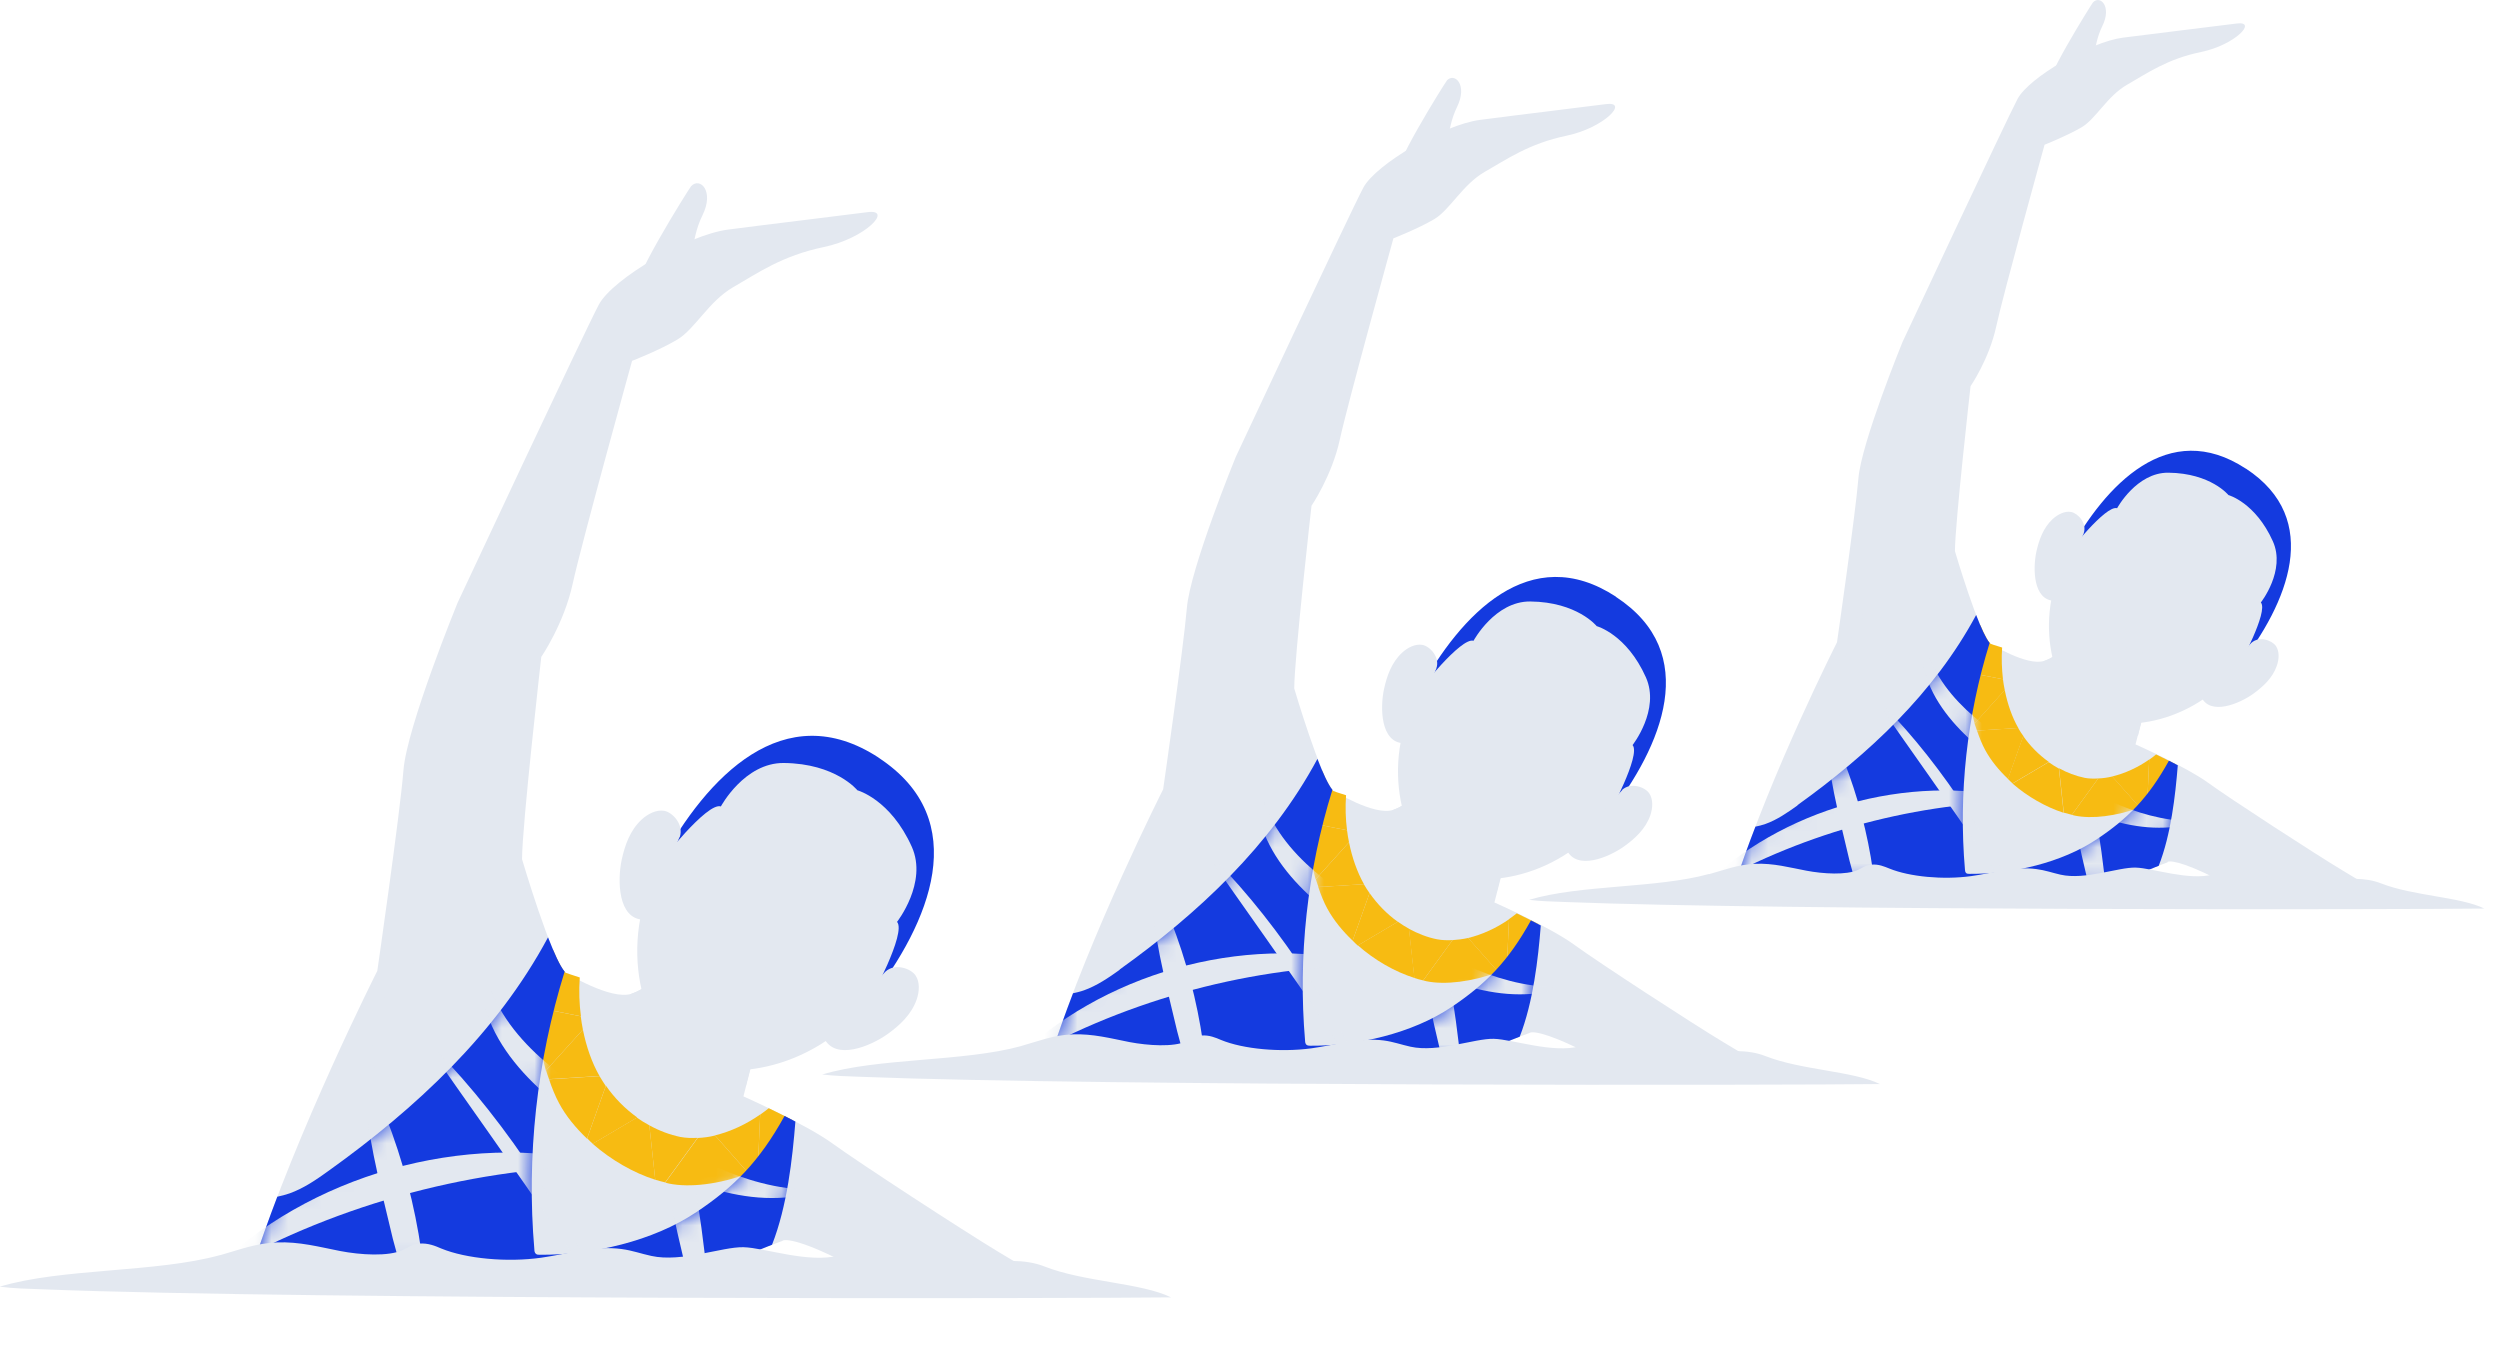 <svg width="152" height="83" viewBox="0 0 152 83" fill="none" xmlns="http://www.w3.org/2000/svg">
<g clip-path="url(#clip0_48_1559)">
<path d="M87.96 4.9C88.44 4.38 89.25 5.15 88.59 6.5C87.88 7.95 88.05 9.59 87.92 9.66C87.16 10.02 85.91 10.54 85.07 10.63C84.3 10.71 87.86 5.02 87.97 4.9H87.96Z" fill="#E3E8F0"/>
<path d="M92.98 62.81C92.8 62.9 91.1 63.4 89.86 64.37L63.92 64.08C66.31 56.71 70.72 47.99 70.72 47.99C70.72 47.99 71.96 39.37 72.16 36.98C72.35 34.59 75.13 27.79 75.13 27.79C75.13 27.79 82.12 12.85 82.89 11.41C83.66 9.97 87.77 7.58 89.98 7.29C92.18 7 96.2 6.52 97.64 6.33C99.08 6.14 97.54 7.77 95.25 8.25C92.95 8.73 91.61 9.69 90.27 10.45C88.93 11.22 88.16 12.75 87.21 13.32C86.25 13.89 84.72 14.49 84.72 14.49C84.72 14.49 81.94 24.52 81.46 26.73C80.98 28.93 79.74 30.75 79.74 30.75C79.74 30.75 78.69 40.04 78.69 41.86C78.69 41.86 80.3 47.32 81.08 48.08C81.08 48.08 83.56 49.63 84.71 49.24C85.86 48.85 87.02 47.42 87.02 47.42L91.82 51.14L90.86 54.87C90.86 54.87 94.31 56.4 95.74 57.46C97.18 58.51 102.92 62.25 104.84 63.4L106.76 64.55L97.26 64.44C94.51 62.91 93.26 62.67 93.02 62.79L92.98 62.81Z" fill="#E3E8F0"/>
<path d="M73.53 50.64C72.42 51.47 71.38 52.4 70.43 53.41C70.19 51.32 71.24 49.34 71.78 47.31C71.99 46.51 72.16 45.69 72.26 44.87C72.36 45.85 72.51 46.83 72.73 47.8C72.79 48.06 73.59 50.6 73.53 50.65V50.64Z" fill="#E3E8F0"/>
<path d="M84.61 52.57C83.61 50.77 84.64 49.26 84.68 49.25C85.83 48.87 86.99 47.43 86.99 47.43L91.79 51.15L90.99 54.27C87.74 55.08 85.37 53.95 84.61 52.57Z" fill="#E3E8F0"/>
<path d="M93.34 57.91C92.8 58.3 92.22 58.64 91.61 58.9L91.75 55.88C91.91 55.77 92.07 55.65 92.22 55.53C92.62 55.72 93.07 55.95 93.52 56.18C93.37 56.74 93.32 57.32 93.35 57.9L93.34 57.91Z" fill="#F7BB12"/>
<path d="M91.75 55.88L91.61 58.9C91.44 58.97 91.27 59.04 91.1 59.11L89.26 57.03C90.13 56.82 91.01 56.41 91.75 55.89V55.88Z" fill="#F7BB12"/>
<path d="M79.53 50.01L81.9 50.48C81.93 50.73 81.97 50.97 82.02 51.21L79.99 53.46C79.71 52.46 79.54 51.32 79.53 50.02V50.01Z" fill="#F7BB12"/>
<path d="M82.94 53.79C83.04 53.97 83.15 54.13 83.27 54.3L82.24 57.19C81.62 56.6 81.09 55.95 80.71 55.26C80.49 54.86 80.31 54.41 80.15 53.93L82.92 53.76C82.92 53.76 82.93 53.78 82.94 53.79Z" fill="#F7BB12"/>
<path d="M82.02 51.21C82.21 52.16 82.52 53.03 82.93 53.76L80.16 53.93C80.11 53.77 80.05 53.62 80 53.45L82.03 51.2L82.02 51.21Z" fill="#F7BB12"/>
<path d="M84.98 56.05L82.55 57.49C82.44 57.4 82.35 57.29 82.24 57.19L83.27 54.3C83.74 54.97 84.32 55.57 84.98 56.04V56.05Z" fill="#F7BB12"/>
<path d="M85.67 56.47L86 59.46C84.8 59.08 83.58 58.38 82.56 57.48L84.99 56.04C85.21 56.2 85.44 56.34 85.67 56.47Z" fill="#F7BB12"/>
<path d="M87.39 57.11C87.68 57.17 88 57.17 88.31 57.16L86.53 59.61C86.35 59.57 86.17 59.52 85.99 59.46L85.66 56.47C86.2 56.76 86.77 56.99 87.38 57.11H87.39Z" fill="#F7BB12"/>
<path d="M89.26 57.02L91.1 59.1C89.5 59.7 87.85 59.89 86.73 59.66C86.66 59.65 86.6 59.62 86.53 59.61L88.31 57.16C88.62 57.14 88.94 57.1 89.26 57.03V57.02Z" fill="#F7BB12"/>
<path d="M80.37 46.83C80.62 47.43 80.86 47.9 81.05 48.09C81.05 48.09 81.37 48.21 81.84 48.35C81.79 49.07 81.81 49.79 81.9 50.48L79.53 50.01C79.53 49.27 79.57 48.47 79.66 47.63C79.93 47.39 80.17 47.12 80.37 46.82V46.83Z" fill="#F7BB12"/>
<path d="M68.07 58.95C72.81 55.56 77.26 51.43 80.1 46.14C80.43 47 80.76 47.72 81.01 48.02C79.48 52.94 78.91 58.16 79.35 63.29C79.35 63.37 79.37 63.46 79.43 63.52C79.49 63.57 79.57 63.58 79.65 63.58C82.53 63.6 85.86 62.83 88.25 61.23C90.29 59.86 91.69 58.48 93.08 55.96C93.28 56.06 93.48 56.16 93.68 56.27C93.52 58.31 93.22 60.92 92.4 63.03C91.75 63.27 90.71 63.71 89.87 64.37L63.93 64.08C64.32 62.87 64.77 61.62 65.24 60.39C65.46 60.34 65.69 60.29 65.91 60.21C66.69 59.93 67.4 59.45 68.08 58.96L68.07 58.95Z" fill="#143ADF"/>
<mask id="mask0_48_1559" style="mask-type:luminance" maskUnits="userSpaceOnUse" x="63" y="46" width="31" height="19">
<path d="M68.07 58.95C72.81 55.56 77.26 51.43 80.1 46.14C80.43 47 80.76 47.72 81.01 48.02C79.48 52.94 78.91 58.16 79.35 63.29C79.35 63.37 79.37 63.46 79.43 63.52C79.49 63.57 79.57 63.58 79.65 63.58C82.53 63.6 85.86 62.83 88.25 61.23C90.29 59.86 91.69 58.48 93.08 55.96C93.28 56.06 93.48 56.16 93.68 56.27C93.52 58.31 93.22 60.92 92.4 63.03C91.75 63.27 90.71 63.71 89.87 64.37L63.93 64.08C64.32 62.87 64.77 61.62 65.24 60.39C65.46 60.34 65.69 60.29 65.91 60.21C66.69 59.93 67.4 59.45 68.08 58.96L68.07 58.95Z" fill="white"/>
</mask>
<g mask="url(#mask0_48_1559)">
<path d="M76.4 47.7C76.09 51.98 79.97 55.15 83.28 57.15C86.62 59.15 90.64 61.23 94.64 60.17V60.02C90.74 59.99 87.31 57.84 84.09 55.84C80.89 53.93 77.32 51.58 76.55 47.67L76.4 47.7Z" fill="#E3E8F0"/>
<path d="M69.89 53.44C70.07 56.68 70.83 59.59 71.57 62.69C72.07 64.56 72.51 66.29 73.33 68.15H73.48C73.49 63.04 72.3 57.94 70.03 53.37L69.89 53.44Z" fill="#E3E8F0"/>
<path d="M84.79 47.81C84.99 51.41 85.72 54.91 86.37 58.41C86.69 59.94 87.12 62.08 87.49 63.58C87.9 65.31 88.33 67.04 88.95 68.81H89.1C88.84 61.63 87.43 54.5 84.93 47.76L84.79 47.81Z" fill="#E3E8F0"/>
<path d="M82.91 58.54C75.53 56.76 66.91 59.21 61.54 64.58L61.62 64.71C68.06 60.96 75.46 58.86 82.91 58.69V58.54Z" fill="#E3E8F0"/>
<path d="M73.05 51.44C75.65 55.24 78.27 58.81 80.81 62.6C81.67 63.86 82.48 65.13 83.38 66.37L83.45 66.34C80.82 60.94 77.3 55.52 73.05 51.45V51.44Z" fill="#E3E8F0"/>
</g>
<path d="M87.45 52.78C85.47 51.49 83.72 46.69 86.27 42.01C88.82 37.33 93.63 33.77 98.01 36.65C102.4 39.52 101.06 45.35 97.79 49.56C94.52 53.77 89.42 54.08 87.45 52.78Z" fill="#E3E8F0"/>
<path d="M98.25 36.29C103.46 39.7 101.06 45.36 97.79 49.56C97.79 49.56 99.79 45.9 99.26 45.3C99.26 45.3 100.95 43.15 100.07 41.18C98.9 38.56 97.08 38.07 97.08 38.07C97.08 38.07 95.9 36.6 93.04 36.57C90.89 36.55 89.59 38.96 89.59 38.96C88.83 38.72 86.27 42.01 86.27 42.01C88.82 37.33 93.04 32.87 98.25 36.28V36.29Z" fill="#143ADF"/>
<path d="M98.62 48.03C99.15 47.54 100.01 47.85 100.27 48.23C100.52 48.59 100.49 49.13 100.34 49.57C100.05 50.4 99.41 50.98 98.76 51.45C97.8 52.14 95.86 52.94 95.26 51.68L98.63 48.04L98.62 48.03Z" fill="#E3E8F0"/>
<path d="M87.33 40.64C87.57 39.96 86.94 39.3 86.49 39.21C86.06 39.13 85.58 39.37 85.24 39.69C84.6 40.29 84.32 41.11 84.15 41.89C83.9 43.04 83.94 45.14 85.34 45.19L87.33 40.65V40.64Z" fill="#E3E8F0"/>
<path d="M94.23 44.8C93.8 44.95 92.76 46.36 92.44 47.03C92.07 47.81 91.82 48.34 91.47 48.58C90.82 49.02 89.94 48.12 89.56 47.7C89.77 48.44 89.56 49 90.16 49.39C90.52 49.63 90.8 49.34 91.1 49.41C91.49 49.51 91.89 49.52 91.92 49.25C91.99 48.67 92.05 48 92.84 46.64C93.63 45.29 94.23 44.79 94.23 44.79V44.8Z" fill="#E3E8F0"/>
<path d="M62.11 63.59C63.09 63.32 64 62.94 65.2 62.89C66.44 62.84 67.56 63.14 68.68 63.36C69.8 63.57 71.34 63.68 72.14 63.31C72.42 63.18 72.62 63 73.04 62.96C73.52 62.92 73.91 63.09 74.24 63.23C75.6 63.79 77.85 63.99 79.72 63.74C81.2 63.54 82.65 63.07 84.13 63.26C84.73 63.34 85.21 63.52 85.76 63.64C87.42 64.01 89.66 63.13 90.82 63.16C91.98 63.19 94.42 64.06 96.06 63.61C96.46 63.5 96.82 63.36 97.29 63.31C98.28 63.22 100.05 63.93 100.82 64.18C102.17 64.63 105.16 63.35 107.34 64.21C109.52 65.07 112.65 65.11 114.3 65.91C109.48 65.98 67.16 66.05 52.34 65.47C51.55 65.44 50.74 65.42 49.99 65.33C53.41 64.3 58.57 64.57 62.09 63.6L62.11 63.59Z" fill="#E3E8F0"/>
<path d="M127.25 0.15C127.68 -0.32 128.42 0.38 127.82 1.59C127.18 2.9 127.33 4.38 127.22 4.44C126.53 4.76 125.41 5.24 124.64 5.32C123.94 5.39 127.16 0.26 127.25 0.15Z" fill="#E3E8F0"/>
<path d="M131.79 52.43C131.63 52.51 130.1 52.96 128.97 53.84L105.55 53.58C107.71 46.92 111.69 39.05 111.69 39.05C111.69 39.05 112.81 31.27 112.99 29.1C113.16 26.94 115.67 20.8 115.67 20.8C115.67 20.8 121.98 7.31 122.67 6.01C123.36 4.71 127.08 2.55 129.07 2.29C131.06 2.03 134.69 1.6 135.99 1.43C137.29 1.26 135.9 2.73 133.83 3.16C131.75 3.59 130.54 4.46 129.33 5.15C128.12 5.84 127.43 7.23 126.56 7.74C125.69 8.25 124.31 8.8 124.31 8.8C124.31 8.8 121.8 17.86 121.37 19.85C120.94 21.84 119.81 23.48 119.81 23.48C119.81 23.48 118.86 31.87 118.86 33.51C118.86 33.51 120.31 38.44 121.01 39.13C121.01 39.13 123.25 40.53 124.29 40.18C125.33 39.83 126.37 38.53 126.37 38.53L130.7 41.89L129.84 45.26C129.84 45.26 132.95 46.64 134.25 47.59C135.55 48.54 140.74 51.91 142.47 52.95L144.2 53.99L135.62 53.89C133.13 52.51 132.01 52.29 131.79 52.4V52.43Z" fill="#E3E8F0"/>
<path d="M114.23 41.45C113.23 42.2 112.29 43.04 111.43 43.95C111.21 42.07 112.16 40.27 112.65 38.44C112.84 37.72 112.99 36.97 113.08 36.23C113.17 37.12 113.31 38 113.5 38.87C113.55 39.11 114.28 41.4 114.22 41.44L114.23 41.45Z" fill="#E3E8F0"/>
<path d="M124.23 43.19C123.33 41.56 124.26 40.2 124.3 40.19C125.34 39.84 126.38 38.54 126.38 38.54L130.71 41.9L129.99 44.72C127.05 45.45 124.91 44.43 124.23 43.19Z" fill="#E3E8F0"/>
<path d="M132.11 48.01C131.62 48.36 131.1 48.67 130.55 48.91L130.67 46.19C130.82 46.09 130.96 45.98 131.09 45.87C131.45 46.04 131.86 46.25 132.26 46.46C132.13 46.97 132.08 47.49 132.1 48.02L132.11 48.01Z" fill="#F7BB12"/>
<path d="M130.67 46.18L130.55 48.9C130.4 48.97 130.25 49.03 130.09 49.09L128.42 47.21C129.21 47.02 130 46.65 130.67 46.18Z" fill="#F7BB12"/>
<path d="M119.64 40.88L121.78 41.3C121.81 41.52 121.84 41.74 121.89 41.96L120.06 43.99C119.8 43.09 119.66 42.06 119.64 40.88Z" fill="#F7BB12"/>
<path d="M122.72 44.29C122.81 44.45 122.91 44.6 123.02 44.75L122.09 47.36C121.53 46.83 121.05 46.24 120.71 45.62C120.51 45.26 120.35 44.85 120.2 44.42L122.71 44.26C122.71 44.26 122.72 44.28 122.73 44.29H122.72Z" fill="#F7BB12"/>
<path d="M121.89 41.96C122.06 42.82 122.34 43.61 122.71 44.26L120.2 44.42C120.15 44.28 120.1 44.14 120.05 43.99L121.88 41.96H121.89Z" fill="#F7BB12"/>
<path d="M124.56 46.33L122.36 47.63C122.26 47.54 122.17 47.45 122.08 47.36L123.01 44.75C123.43 45.36 123.96 45.89 124.56 46.32V46.33Z" fill="#F7BB12"/>
<path d="M125.18 46.72L125.47 49.42C124.39 49.07 123.28 48.44 122.36 47.64L124.56 46.34C124.76 46.48 124.96 46.61 125.18 46.73V46.72Z" fill="#F7BB12"/>
<path d="M126.73 47.29C126.99 47.34 127.28 47.35 127.57 47.33L125.97 49.54C125.81 49.5 125.65 49.46 125.48 49.41L125.19 46.71C125.68 46.98 126.2 47.18 126.74 47.29H126.73Z" fill="#F7BB12"/>
<path d="M128.43 47.21L130.1 49.09C128.65 49.64 127.17 49.8 126.15 49.59C126.09 49.58 126.03 49.56 125.97 49.54L127.57 47.33C127.85 47.32 128.14 47.28 128.43 47.21Z" fill="#F7BB12"/>
<path d="M120.4 38C120.63 38.54 120.85 38.97 121.02 39.14C121.02 39.14 121.31 39.25 121.73 39.37C121.68 40.02 121.71 40.67 121.78 41.3L119.64 40.88C119.64 40.21 119.68 39.49 119.76 38.73C120 38.51 120.22 38.27 120.4 38Z" fill="#F7BB12"/>
<path d="M109.29 48.95C113.57 45.88 117.59 42.16 120.15 37.39C120.45 38.17 120.74 38.82 120.97 39.09C119.59 43.53 119.07 48.24 119.47 52.88C119.47 52.95 119.49 53.03 119.54 53.08C119.59 53.13 119.67 53.13 119.74 53.13C122.34 53.15 125.35 52.46 127.51 51.01C129.35 49.78 130.62 48.52 131.87 46.25C132.05 46.34 132.23 46.43 132.41 46.53C132.26 48.37 132 50.73 131.25 52.64C130.67 52.86 129.73 53.26 128.96 53.85L105.54 53.59C105.89 52.5 106.3 51.37 106.73 50.26C106.93 50.22 107.13 50.17 107.33 50.1C108.04 49.85 108.67 49.41 109.29 48.97V48.95Z" fill="#143ADF"/>
<mask id="mask1_48_1559" style="mask-type:luminance" maskUnits="userSpaceOnUse" x="105" y="37" width="28" height="17">
<path d="M109.29 48.95C113.57 45.88 117.59 42.16 120.15 37.39C120.45 38.17 120.74 38.82 120.97 39.09C119.59 43.53 119.07 48.24 119.47 52.88C119.47 52.95 119.49 53.03 119.54 53.08C119.59 53.13 119.67 53.13 119.74 53.13C122.34 53.15 125.35 52.46 127.51 51.01C129.35 49.78 130.62 48.52 131.87 46.25C132.05 46.34 132.23 46.43 132.41 46.53C132.26 48.37 132 50.73 131.25 52.64C130.67 52.86 129.73 53.26 128.96 53.85L105.54 53.59C105.89 52.5 106.3 51.37 106.73 50.26C106.93 50.22 107.13 50.17 107.33 50.1C108.04 49.85 108.67 49.41 109.29 48.97V48.95Z" fill="white"/>
</mask>
<g mask="url(#mask1_48_1559)">
<path d="M116.82 38.8C116.54 42.67 120.04 45.53 123.04 47.34C126.05 49.15 129.69 51.02 133.3 50.07V49.93C129.78 49.9 126.68 47.96 123.77 46.16C120.88 44.44 117.66 42.31 116.96 38.78L116.82 38.8Z" fill="#E3E8F0"/>
<path d="M110.94 43.98C111.1 46.91 111.79 49.54 112.45 52.33C112.91 54.02 113.3 55.58 114.04 57.26H114.18C114.19 52.65 113.12 48.04 111.07 43.91L110.94 43.97V43.98Z" fill="#E3E8F0"/>
<path d="M124.39 38.89C124.57 42.14 125.23 45.3 125.82 48.46C126.11 49.84 126.5 51.78 126.83 53.13C127.2 54.69 127.59 56.26 128.15 57.85H128.29C128.06 51.36 126.78 44.92 124.52 38.84L124.39 38.89Z" fill="#E3E8F0"/>
<path d="M122.69 48.58C116.02 46.97 108.24 49.18 103.39 54.04L103.46 54.16C109.28 50.77 115.96 48.88 122.69 48.72V48.58Z" fill="#E3E8F0"/>
<path d="M113.79 42.17C116.14 45.6 118.5 48.82 120.79 52.25C121.57 53.38 122.3 54.54 123.12 55.65L123.18 55.62C120.8 50.75 117.63 45.85 113.79 42.17Z" fill="#E3E8F0"/>
</g>
<path d="M126.79 43.38C125.01 42.21 123.42 37.88 125.72 33.66C128.02 29.44 132.36 26.22 136.32 28.82C140.28 31.42 139.07 36.68 136.12 40.48C133.17 44.28 128.56 44.56 126.78 43.39L126.79 43.38Z" fill="#E3E8F0"/>
<path d="M136.55 28.49C141.25 31.57 139.09 36.68 136.13 40.48C136.13 40.48 137.94 37.18 137.46 36.63C137.46 36.63 138.99 34.69 138.19 32.91C137.13 30.55 135.49 30.1 135.49 30.1C135.49 30.1 134.42 28.77 131.84 28.74C129.9 28.72 128.72 30.9 128.72 30.9C128.03 30.68 125.72 33.66 125.72 33.66C128.02 29.44 131.84 25.41 136.54 28.49H136.55Z" fill="#143ADF"/>
<path d="M136.88 39.09C137.36 38.65 138.13 38.93 138.37 39.27C138.6 39.6 138.57 40.08 138.43 40.48C138.17 41.23 137.59 41.75 137 42.18C136.14 42.8 134.38 43.52 133.84 42.38L136.88 39.09Z" fill="#E3E8F0"/>
<path d="M126.69 32.42C126.9 31.81 126.34 31.21 125.93 31.13C125.54 31.05 125.11 31.28 124.8 31.56C124.22 32.1 123.97 32.84 123.81 33.55C123.59 34.59 123.62 36.48 124.89 36.53L126.69 32.43V32.42Z" fill="#E3E8F0"/>
<path d="M132.91 36.17C132.52 36.31 131.58 37.58 131.29 38.18C130.95 38.88 130.73 39.36 130.41 39.58C129.83 39.98 129.03 39.16 128.69 38.79C128.88 39.46 128.69 39.96 129.23 40.32C129.56 40.54 129.81 40.27 130.08 40.34C130.43 40.43 130.79 40.44 130.82 40.2C130.89 39.68 130.94 39.07 131.65 37.85C132.36 36.63 132.91 36.18 132.91 36.18V36.17Z" fill="#E3E8F0"/>
<path d="M103.91 53.15C104.8 52.91 105.62 52.57 106.7 52.52C107.82 52.47 108.83 52.75 109.84 52.94C110.85 53.13 112.24 53.22 112.97 52.89C113.22 52.77 113.4 52.61 113.79 52.57C114.22 52.53 114.58 52.69 114.88 52.81C116.11 53.31 118.14 53.5 119.83 53.27C121.16 53.09 122.47 52.66 123.81 52.84C124.36 52.91 124.79 53.07 125.28 53.18C126.78 53.52 128.8 52.72 129.85 52.75C130.9 52.78 133.1 53.57 134.58 53.16C134.94 53.06 135.26 52.93 135.69 52.89C136.58 52.8 138.18 53.45 138.88 53.68C140.1 54.09 142.8 52.93 144.77 53.71C146.73 54.48 149.57 54.52 151.05 55.24C146.69 55.3 108.48 55.37 95.09 54.84C94.37 54.81 93.65 54.8 92.97 54.71C96.06 53.78 100.71 54.02 103.9 53.14L103.91 53.15Z" fill="#E3E8F0"/>
<path d="M42.02 11.32C42.55 10.75 43.45 11.6 42.71 13.09C41.92 14.69 42.11 16.52 41.97 16.58C41.12 16.97 39.75 17.56 38.81 17.66C37.95 17.75 41.9 11.45 42.02 11.32Z" fill="#E3E8F0"/>
<path d="M47.59 75.44C47.39 75.54 45.51 76.09 44.13 77.17L15.41 76.85C18.06 68.68 22.94 59.03 22.94 59.03C22.94 59.03 24.32 49.49 24.53 46.83C24.74 44.18 27.82 36.65 27.82 36.65C27.82 36.65 35.56 20.11 36.41 18.52C37.26 16.93 41.82 14.28 44.26 13.96C46.7 13.64 51.15 13.11 52.74 12.9C54.33 12.69 52.63 14.49 50.09 15.02C47.54 15.55 46.06 16.61 44.58 17.46C43.1 18.31 42.25 20.01 41.19 20.64C40.13 21.28 38.43 21.94 38.43 21.94C38.43 21.94 35.35 33.05 34.82 35.49C34.29 37.93 32.91 39.94 32.91 39.94C32.91 39.94 31.74 50.23 31.74 52.24C31.74 52.24 33.52 58.28 34.38 59.13C34.38 59.13 37.13 60.84 38.4 60.42C39.67 60 40.95 58.4 40.95 58.4L46.26 62.52L45.2 66.66C45.2 66.66 49.02 68.36 50.61 69.52C52.2 70.68 58.56 74.82 60.68 76.1L62.8 77.37L52.28 77.25C49.23 75.56 47.86 75.29 47.58 75.43L47.59 75.44Z" fill="#E3E8F0"/>
<path d="M26.05 61.97C24.82 62.89 23.67 63.92 22.62 65.04C22.35 62.73 23.52 60.53 24.12 58.29C24.36 57.41 24.54 56.49 24.65 55.58C24.76 56.67 24.93 57.75 25.17 58.82C25.23 59.11 26.13 61.92 26.06 61.97H26.05Z" fill="#E3E8F0"/>
<path d="M38.31 64.1C37.21 62.1 38.35 60.44 38.39 60.42C39.66 60 40.94 58.4 40.94 58.4L46.25 62.52L45.36 65.97C41.76 66.87 39.13 65.62 38.29 64.09L38.31 64.1Z" fill="#E3E8F0"/>
<path d="M47.98 70.01C47.38 70.44 46.74 70.82 46.07 71.11L46.22 67.77C46.4 67.64 46.57 67.52 46.74 67.38C47.18 67.59 47.68 67.84 48.18 68.1C48.02 68.72 47.96 69.37 47.99 70.01H47.98Z" fill="#F7BB12"/>
<path d="M46.22 67.77L46.07 71.11C45.88 71.19 45.7 71.27 45.51 71.34L43.47 69.03C44.43 68.8 45.4 68.34 46.22 67.76V67.77Z" fill="#F7BB12"/>
<path d="M32.69 61.27L35.31 61.79C35.34 62.06 35.39 62.34 35.44 62.6L33.19 65.09C32.88 63.99 32.7 62.72 32.68 61.28L32.69 61.27Z" fill="#F7BB12"/>
<path d="M36.47 65.46C36.58 65.65 36.71 65.84 36.83 66.03L35.69 69.23C35.01 68.58 34.41 67.86 34 67.09C33.76 66.65 33.56 66.15 33.38 65.62L36.45 65.43C36.45 65.43 36.46 65.46 36.47 65.47V65.46Z" fill="#F7BB12"/>
<path d="M35.44 62.6C35.65 63.65 35.99 64.62 36.45 65.42L33.38 65.61C33.32 65.43 33.25 65.27 33.2 65.08L35.45 62.59L35.44 62.6Z" fill="#F7BB12"/>
<path d="M38.73 67.95L36.04 69.54C35.92 69.44 35.81 69.32 35.7 69.21L36.84 66.01C37.36 66.76 38 67.41 38.74 67.94L38.73 67.95Z" fill="#F7BB12"/>
<path d="M39.48 68.42L39.84 71.73C38.52 71.31 37.16 70.53 36.03 69.54L38.72 67.95C38.96 68.12 39.22 68.28 39.48 68.42Z" fill="#F7BB12"/>
<path d="M41.39 69.13C41.71 69.19 42.06 69.2 42.41 69.18L40.44 71.89C40.24 71.84 40.04 71.79 39.84 71.73L39.48 68.42C40.08 68.75 40.71 68.99 41.38 69.13H41.39Z" fill="#F7BB12"/>
<path d="M43.47 69.03L45.51 71.34C43.74 72.01 41.92 72.22 40.67 71.96C40.6 71.95 40.52 71.92 40.45 71.9L42.42 69.19C42.77 69.17 43.12 69.13 43.47 69.04V69.03Z" fill="#F7BB12"/>
<path d="M33.62 57.74C33.9 58.41 34.17 58.93 34.38 59.14C34.38 59.14 34.74 59.27 35.25 59.43C35.19 60.23 35.22 61.02 35.32 61.79L32.7 61.27C32.7 60.45 32.74 59.57 32.85 58.63C33.15 58.36 33.41 58.06 33.63 57.74H33.62Z" fill="#F7BB12"/>
<path d="M20 71.17C25.25 67.41 30.18 62.85 33.32 56.99C33.69 57.94 34.05 58.74 34.33 59.07C32.64 64.52 32 70.3 32.49 75.98C32.49 76.07 32.51 76.17 32.58 76.23C32.64 76.29 32.74 76.29 32.82 76.29C36.01 76.31 39.7 75.47 42.35 73.69C44.61 72.18 46.16 70.64 47.7 67.85C47.92 67.96 48.14 68.07 48.36 68.19C48.18 70.45 47.86 73.34 46.94 75.68C46.22 75.95 45.07 76.44 44.13 77.17L15.41 76.85C15.84 75.51 16.34 74.13 16.86 72.76C17.11 72.71 17.36 72.64 17.6 72.56C18.47 72.25 19.24 71.72 20 71.17Z" fill="#143ADF"/>
<mask id="mask2_48_1559" style="mask-type:luminance" maskUnits="userSpaceOnUse" x="15" y="56" width="34" height="22">
<path d="M20 71.17C25.25 67.41 30.18 62.85 33.32 56.99C33.69 57.94 34.05 58.74 34.33 59.07C32.64 64.52 32 70.3 32.49 75.98C32.49 76.07 32.51 76.17 32.58 76.23C32.64 76.29 32.74 76.29 32.82 76.29C36.01 76.31 39.7 75.47 42.35 73.69C44.61 72.18 46.16 70.64 47.7 67.85C47.92 67.96 48.14 68.07 48.36 68.19C48.18 70.45 47.86 73.34 46.94 75.68C46.22 75.95 45.07 76.44 44.13 77.17L15.41 76.85C15.84 75.51 16.34 74.13 16.86 72.76C17.11 72.71 17.36 72.64 17.6 72.56C18.47 72.25 19.24 71.72 20 71.17Z" fill="white"/>
</mask>
<g mask="url(#mask2_48_1559)">
<path d="M29.23 58.71C28.89 63.45 33.18 66.96 36.85 69.18C40.54 71.4 45 73.7 49.43 72.52V72.35C45.11 72.31 41.31 69.94 37.75 67.73C34.21 65.62 30.26 63.01 29.4 58.68L29.23 58.71Z" fill="#E3E8F0"/>
<path d="M22.02 65.06C22.22 68.65 23.06 71.87 23.88 75.3C24.44 77.37 24.92 79.28 25.82 81.35H25.99C26 75.7 24.69 70.05 22.17 64.98L22.02 65.05V65.06Z" fill="#E3E8F0"/>
<path d="M38.51 58.83C38.74 62.81 39.53 66.69 40.26 70.56C40.62 72.25 41.09 74.63 41.5 76.29C41.95 78.21 42.43 80.13 43.12 82.08H43.29C43 74.13 41.44 66.23 38.67 58.77L38.51 58.83Z" fill="#E3E8F0"/>
<path d="M36.43 70.71C28.25 68.74 18.71 71.45 12.77 77.4L12.86 77.55C19.99 73.39 28.19 71.08 36.44 70.88V70.71H36.43Z" fill="#E3E8F0"/>
<path d="M25.51 62.85C28.39 67.06 31.29 71.01 34.1 75.21C35.06 76.6 35.95 78.01 36.95 79.38L37.03 79.34C34.12 73.36 30.22 67.35 25.51 62.85Z" fill="#E3E8F0"/>
</g>
<path d="M41.46 64.34C39.27 62.91 37.33 57.59 40.15 52.42C42.97 47.24 48.3 43.3 53.15 46.48C58.01 49.66 56.52 56.12 52.91 60.77C49.3 65.42 43.64 65.77 41.46 64.34Z" fill="#E3E8F0"/>
<path d="M53.42 46.07C59.19 49.85 56.53 56.11 52.91 60.77C52.91 60.77 55.13 56.72 54.54 56.05C54.54 56.05 56.41 53.67 55.44 51.49C54.14 48.59 52.13 48.05 52.13 48.05C52.13 48.05 50.82 46.42 47.65 46.39C45.26 46.37 43.83 49.03 43.83 49.03C42.98 48.76 40.16 52.41 40.16 52.41C42.98 47.23 47.66 42.29 53.43 46.07H53.42Z" fill="#143ADF"/>
<path d="M53.83 59.08C54.41 58.54 55.37 58.88 55.66 59.3C55.94 59.7 55.9 60.3 55.73 60.78C55.41 61.69 54.7 62.34 53.98 62.86C52.92 63.62 50.77 64.51 50.1 63.11L53.83 59.08Z" fill="#E3E8F0"/>
<path d="M41.33 50.89C41.59 50.14 40.9 49.4 40.4 49.3C39.92 49.21 39.39 49.48 39.01 49.83C38.3 50.49 37.99 51.4 37.8 52.27C37.53 53.54 37.57 55.87 39.12 55.92L41.32 50.89H41.33Z" fill="#E3E8F0"/>
<path d="M48.96 55.5C48.48 55.67 47.33 57.23 46.98 57.97C46.57 58.83 46.29 59.42 45.9 59.69C45.19 60.17 44.21 59.18 43.79 58.72C44.03 59.54 43.79 60.16 44.45 60.59C44.85 60.85 45.16 60.53 45.49 60.62C45.92 60.73 46.36 60.74 46.4 60.44C46.48 59.8 46.55 59.05 47.41 57.55C48.27 56.05 48.95 55.5 48.95 55.5H48.96Z" fill="#E3E8F0"/>
<path d="M13.4 76.31C14.49 76.01 15.49 75.6 16.82 75.54C18.19 75.48 19.44 75.82 20.67 76.06C21.91 76.3 23.61 76.41 24.5 76C24.81 75.86 25.03 75.65 25.5 75.61C26.03 75.57 26.46 75.75 26.83 75.91C28.34 76.53 30.83 76.76 32.9 76.47C34.53 76.24 36.14 75.72 37.79 75.94C38.46 76.03 38.99 76.23 39.6 76.36C41.44 76.77 43.91 75.8 45.2 75.83C46.49 75.86 49.18 76.83 51.01 76.33C51.45 76.21 51.85 76.05 52.37 76C53.47 75.9 55.42 76.68 56.28 76.97C57.78 77.47 61.09 76.05 63.5 77C65.91 77.95 69.39 77.99 71.2 78.88C65.86 78.95 19 79.04 2.58 78.39C1.7 78.36 0.81 78.34 -0.02 78.23C3.77 77.09 9.48 77.39 13.38 76.31H13.4Z" fill="#E3E8F0"/>
</g>
<defs>
<clipPath id="clip0_48_1559">
<rect width="151.06" height="82.08" fill="white"/>
</clipPath>
</defs>
</svg>
